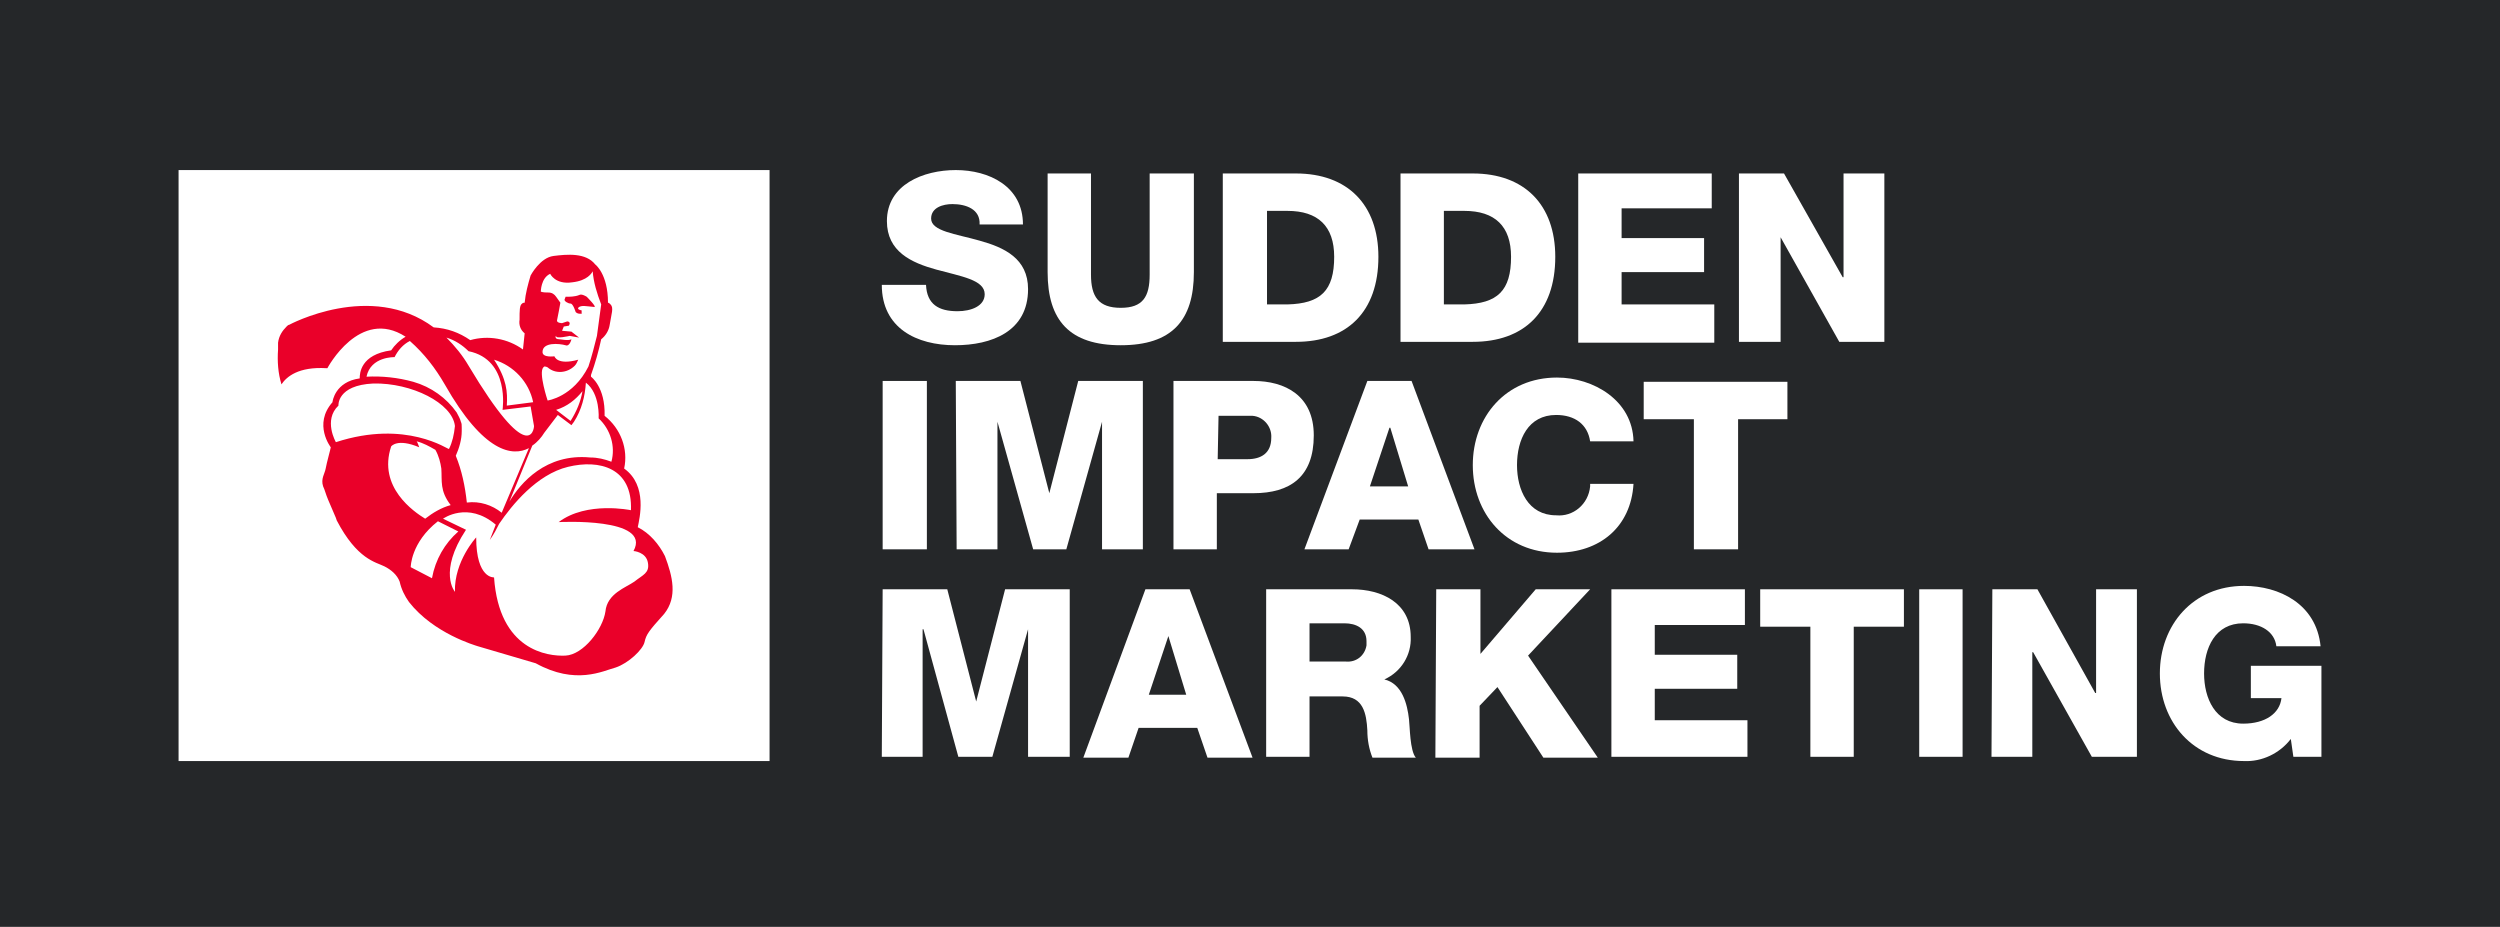 <?xml version="1.0" encoding="UTF-8"?>
<svg width="294px" height="109px" viewBox="0 0 294 109" version="1.1" xmlns="http://www.w3.org/2000/svg" xmlns:xlink="http://www.w3.org/1999/xlink">
    <title>simarketing-logo</title>
    <g id="simarketing-logo" stroke="none" stroke-width="1" fill="none" fill-rule="evenodd">
        <rect fill="#252729" x="0" y="0" width="294" height="109"></rect>
        <g id="Group" transform="translate(21, 20)" fill-rule="nonzero">
            <rect id="Rectangle" fill="#FFFFFF" x="0" y="0" width="69.5" height="69.5"></rect>
            <path d="M46.1,15.7 C46.4,15.7 46.7,16.7 46.7,16.7 C46.9,16.9 47.1,16.9 47.4,16.9 L47.4,16.5 C47.4,16.5 46.7,16.4 47.1,16.1 C47.5,15.9 47.8,16 48.9,16.1 C49.2,16.1 48,14.9 48,14.9 C48,14.9 47.4,14.5 47.1,14.7 C46.6,14.9 46,14.9 45.5,14.9 C45.5,14.9 45.5,15 45.4,15.2 C45.3,15.4 45.8,15.7 46.1,15.7 Z M57.2,45.4 C56.5,44 55.4,42.7 54,42 C54.2,41 55.2,37.1 52.4,35.1 C52.9,32.8 52,30.4 50.1,28.9 C50.2,25.5 48.5,24.3 48.5,24.3 L48.5,24.1 C49,22.7 49.4,21.3 49.7,19.9 C50.2,19.5 50.6,18.9 50.7,18.2 C50.9,16.9 51.2,16.2 50.8,15.8 C50.7,15.7 50.6,15.6 50.5,15.6 C50.5,12.2 49,11.1 49,11.1 C47.9,9.7 45.7,9.9 44.1,10.1 C42.5,10.3 41.4,12.4 41.4,12.4 C41.1,13.4 40.8,14.5 40.7,15.6 C40.6,15.6 40.5,15.6 40.4,15.7 C40.1,15.9 40.1,16.5 40.1,17.6 C40,18.2 40.2,18.8 40.7,19.2 L40.5,21.1 C38.7,19.8 36.4,19.4 34.3,20 C33,19.1 31.6,18.6 30,18.5 C22.6,13 13,18.2 13,18.2 C12.9,18.2 12.8,18.3 12.7,18.4 L12.7,18.4 C12.2,18.9 11.8,19.5 11.7,20.3 C11.7,20.4 11.7,20.4 11.7,20.5 L11.7,20.7 C11.7,20.8 11.7,20.9 11.7,21.1 C11.6,22.5 11.7,23.9 12.1,25.2 C12.7,24.3 14.1,23.1 17.4,23.3 L17.5,23.3 C17.5,23.3 21.3,16.1 26.7,19.6 C26,20 25.4,20.6 25,21.2 C21.4,21.7 21.3,23.9 21.3,24.5 C18.4,24.9 18.1,27.2 18.1,27.3 L18.1,27.3 C15.8,29.9 17.9,32.6 17.9,32.6 C17.9,32.7 17.4,34.5 17.3,35.1 C17.2,35.7 16.7,36.3 17,37.2 C17.2,37.6 17.3,38.1 17.6,38.8 C17.9,39.5 18.2,40.2 18.5,40.9 L18.6,41.2 C21,45.8 23.2,46.1 24.2,46.6 C25,47 25.7,47.6 26,48.4 C26.2,49.3 26.6,50.1 27.1,50.8 C30,54.5 34.9,55.9 35.2,56 L42,58 C46.7,60.6 49.9,58.9 51.4,58.5 C52.9,58 54.6,56.4 54.8,55.5 C55,54.6 55.3,54.2 57.1,52.2 C58.7,50.2 58.1,47.8 57.2,45.4 Z M43.7,12.2 C43.7,12.2 44.3,13.5 46.3,13.2 C48.1,13 48.6,12.1 48.7,11.9 C48.8,13.2 49.2,14.5 49.7,15.8 L49.2,19.5 C48.9,20.7 48.6,21.9 48.2,23.1 C46.4,26.7 43.4,27.1 43.4,27.1 C43.4,27.1 42.3,23.8 42.9,23.2 C42.9,23.2 42.9,23.2 43,23.1 L43,23.1 C43.1,23.1 43.2,23.1 43.4,23.2 C44.3,24 45.7,23.9 46.6,23 C46.8,22.8 46.9,22.5 47,22.3 C44.5,23 44.2,21.9 44.2,21.9 C44.2,21.9 42.8,22.1 42.8,21.4 C42.8,20.2 44.8,20.4 45.5,20.6 C46,20.8 46.2,19.9 46.2,19.9 C45.8,20.1 45,19.9 44.8,19.9 C44.1,19.9 44.4,19.4 44.4,19.5 C44.3,19.9 46,19.5 46,19.5 L47.1,19.7 L46.2,19 L45.1,18.9 L45.3,18.4 L45.9,18.3 C46.2,17.8 45.7,17.8 45.7,17.8 L45.1,18 C45.1,18 44.5,18 44.5,17.7 C44.6,17.3 44.9,15.6 44.9,15.6 L44.4,14.9 C44.2,14.6 43.9,14.4 43.5,14.4 C43.2,14.4 42.9,14.4 42.6,14.3 C42.6,14.3 42.6,12.7 43.7,12.2 L43.7,12.2 Z M47.5,26 C47.3,27.2 46.8,28.4 46.1,29.5 L44.4,28.2 C45.7,27.8 46.7,27 47.5,26 L47.5,26 Z M43,30.9 L43,30.9 L44.6,28.8 L46.2,30 C46.3,29.9 46.4,29.7 46.5,29.6 C47.4,28.2 47.8,26.6 47.9,25 C49.6,26.3 49.4,29.2 49.4,29.2 C50.8,30.5 51.4,32.5 50.9,34.3 C50.1,34 49.3,33.8 48.4,33.8 C43.2,33.3 40.2,36.8 38.9,39 L41.6,32.4 C42.2,32 42.7,31.4 43,30.9 Z M41.7,27.3 L38.6,27.7 C38.7,26.1 38.6,24.6 37.1,22.3 C39.4,23 41.2,24.9 41.7,27.3 Z M34.1,21.3 C39,22.3 38.1,28.2 38.1,28.2 L41.4,27.8 L41.8,30.1 C41.8,30.5 41.2,34.9 34.1,23 C33.4,21.8 32.5,20.7 31.5,19.7 C32.5,20 33.4,20.6 34.1,21.3 L34.1,21.3 Z M25.4,22 C25.8,21.2 26.4,20.5 27.2,20.1 L27.2,20.1 C28.9,21.6 30.2,23.3 31.3,25.2 C35.9,33.3 39.3,33.7 41.2,32.7 L38,40.3 C36.9,39.4 35.4,38.9 33.9,39.1 C33.7,37.2 33.3,35.3 32.6,33.6 C33,32.7 33.3,31.7 33.3,30.7 L33.3,30.7 L33.3,30.3 L33.3,30.3 C33.3,30 33.3,29.8 33.2,29.6 C33.1,29.2 32.9,28.9 32.7,28.5 C31.5,26.8 29.7,25.5 27.6,24.9 C25.8,24.4 23.9,24.2 22.1,24.3 C22.6,21.9 25.4,22 25.4,22 Z M18.5,32 C18.5,32 17,29.4 18.8,27.7 C18.8,27.7 18.6,25.3 22.9,25.1 C27.4,25 32.2,27.4 32.5,30.1 C32.4,31.1 32.2,32 31.8,32.8 C31.7,32.9 26.8,29.3 18.5,32 Z M25,32.5 C25,32.5 25.7,31.5 28.3,32.6 C28.3,32.6 28.1,32 28,31.9 C28.8,32.1 29.5,32.5 30.2,32.9 C30.6,33.6 30.8,34.4 30.9,35.1 C31,36.6 30.7,37.7 32,39.4 C30.9,39.7 29.9,40.3 29,41 C27.7,40.2 23.4,37.3 25,32.5 Z M27.3,46.7 C27.3,46.7 27.3,43.8 30.5,41.3 L32.9,42.5 C31.3,43.9 30.2,45.8 29.8,48 L27.3,46.7 Z M53.6,48.4 C52.6,49.1 50.4,49.8 50.2,51.9 C49.9,54 47.6,57 45.5,57.1 C43.4,57.2 37.7,56.5 37.1,47.9 C37.1,47.9 35,48.1 35,43.2 C35,43.2 32.4,46 32.5,49.6 C32.5,49.6 30.5,47.3 33.8,42.3 L31.1,41 C31.1,41 34,38.9 37.3,41.7 L36.6,43.5 C37.1,42.8 37.4,42.2 37.7,41.6 C39.2,39.4 42.1,35.8 45.8,34.9 C49.5,34 53.4,35 53.2,40 C53.2,40 48,38.9 44.7,41.4 C44.7,41.4 55.7,40.8 53.5,44.8 C53.5,44.8 55,44.9 55.2,46.2 C55.4,47.4 54.6,47.6 53.6,48.4 L53.6,48.4 Z" id="Shape" fill="#EA0029"></path>
            <path d="M87.9,13.5 C88,15.8 89.4,16.6 91.6,16.6 C93.2,16.6 94.8,16 94.8,14.6 C94.8,12.9 92,12.5 89.1,11.7 C86.2,10.9 83.3,9.6 83.3,6 C83.3,1.7 87.6,0 91.4,0 C95.3,0 99.3,1.9 99.3,6.4 L94.2,6.4 C94.3,4.6 92.6,4 91,4 C89.9,4 88.5,4.4 88.5,5.7 C88.5,7.2 91.4,7.5 94.2,8.3 C97.1,9.1 99.9,10.4 99.9,14 C99.9,19 95.6,20.6 91.3,20.6 C86.8,20.6 82.7,18.6 82.7,13.5 L87.9,13.5 Z" id="Path" fill="#FFFFFF"></path>
            <path d="M119.4,12 C119.4,17.7 116.8,20.6 110.8,20.6 C104.8,20.6 102.2,17.7 102.2,12 L102.2,0.4 L107.3,0.4 L107.3,12.3 C107.3,14.9 108.2,16.2 110.8,16.2 C113.4,16.2 114.2,14.9 114.2,12.3 L114.2,0.4 L119.4,0.4 L119.4,12 Z" id="Path" fill="#FFFFFF"></path>
            <path d="M122.8,0.4 L131.4,0.4 C137.5,0.4 141.1,4.1 141.1,10.2 C141.1,16.7 137.4,20.2 131.4,20.2 L122.8,20.2 L122.8,0.4 L122.8,0.4 Z M128,15.8 L130.4,15.8 C134.3,15.7 135.9,14.2 135.9,10.2 C135.9,6.6 134,4.8 130.4,4.8 L128,4.8 L128,15.8 Z" id="Shape" fill="#FFFFFF"></path>
            <path d="M143.7,0.4 L152.2,0.4 C158.3,0.4 161.9,4.1 161.9,10.2 C161.9,16.7 158.2,20.2 152.2,20.2 L143.7,20.2 L143.7,0.4 Z M148.8,15.8 L151.2,15.8 C155.1,15.7 156.7,14.2 156.7,10.2 C156.7,6.6 154.8,4.8 151.2,4.8 L148.8,4.8 L148.8,15.8 Z" id="Shape" fill="#FFFFFF"></path>
            <polygon id="Path" fill="#FFFFFF" points="164.5 0.4 180.3 0.4 180.3 4.5 169.7 4.5 169.7 8 179.4 8 179.4 12 169.7 12 169.7 15.8 180.6 15.8 180.6 20.3 164.6 20.3 164.6 0.4"></polygon>
            <polygon id="Path" fill="#FFFFFF" points="183.5 0.4 188.8 0.4 195.7 12.6 195.8 12.6 195.8 0.4 200.6 0.4 200.6 20.2 195.3 20.2 188.4 7.9 188.4 7.9 188.4 20.2 183.5 20.2"></polygon>
            <polygon id="Path" fill="#FFFFFF" points="82.8 24.8 88 24.8 88 44.6 82.8 44.6"></polygon>
            <polygon id="Path" fill="#FFFFFF" points="91.4 24.8 99 24.8 102.4 38 102.4 38 105.8 24.8 113.4 24.8 113.4 44.6 108.6 44.6 108.6 29.6 108.6 29.6 104.4 44.6 100.5 44.6 96.3 29.6 96.3 29.6 96.3 44.6 91.5 44.6"></polygon>
            <path d="M117,24.8 L126.4,24.8 C130.1,24.8 133.5,26.5 133.5,31.2 C133.5,36.1 130.7,38 126.4,38 L122.1,38 L122.1,44.6 L117,44.6 L117,24.8 Z M122.2,34 L125.7,34 C127.3,34 128.5,33.3 128.5,31.5 C128.6,30.2 127.6,29 126.3,28.9 C126.1,28.9 125.9,28.9 125.8,28.9 L122.3,28.9 L122.2,34 Z" id="Shape" fill="#FFFFFF"></path>
            <path d="M139.8,24.8 L145,24.8 L152.4,44.6 L147,44.6 L145.8,41.1 L138.9,41.1 L137.6,44.6 L132.4,44.6 L139.8,24.8 Z M140.1,37.2 L144.6,37.2 L142.5,30.3 L142.4,30.3 L140.1,37.2 Z" id="Shape" fill="#FFFFFF"></path>
            <path d="M166,31.9 C165.7,29.9 164.2,28.8 162,28.8 C158.7,28.8 157.4,31.7 157.4,34.7 C157.4,37.6 158.7,40.6 162,40.6 C164,40.8 165.8,39.3 166,37.2 C166,37.2 166,37.2 166,37.2 C166,37.1 166,37 166,36.9 L171.1,36.9 C170.8,42 167.1,45 162.1,45 C156.1,45 152.2,40.4 152.2,34.7 C152.2,29 156.1,24.4 162.1,24.4 C166.4,24.4 171,27.1 171.1,31.9 L166,31.9 Z" id="Path" fill="#FFFFFF"></path>
            <polygon id="Path" fill="#FFFFFF" points="189.3 29.3 183.4 29.3 183.4 44.6 178.2 44.6 178.2 29.3 172.3 29.3 172.3 24.9 189.2 24.9 189.2 29.3"></polygon>
            <polygon id="Path" fill="#FFFFFF" points="82.8 49.3 90.4 49.3 93.8 62.5 93.8 62.5 97.2 49.3 104.8 49.3 104.8 69 99.9 69 99.9 54 99.9 54 95.7 69 91.7 69 87.6 54 87.5 54 87.5 69 82.7 69"></polygon>
            <path d="M113.7,49.3 L118.9,49.3 L126.3,69.1 L121,69.1 L119.8,65.6 L112.9,65.6 L111.7,69.1 L106.4,69.1 L113.7,49.3 Z M114.1,61.7 L118.5,61.7 L116.4,54.8 L116.4,54.8 L114.1,61.7 Z" id="Shape" fill="#FFFFFF"></path>
            <path d="M127.9,49.3 L138,49.3 C141.5,49.3 144.9,50.9 144.9,54.9 C145,57 143.8,59 141.8,59.9 L141.8,59.9 C143.9,60.4 144.5,62.8 144.7,64.6 C144.8,65.4 144.8,68.3 145.5,69.1 L140.4,69.1 C140,68.1 139.8,67 139.8,65.9 C139.7,63.9 139.3,61.9 136.9,61.9 L133,61.9 L133,69 L127.9,69 L127.9,49.3 Z M133,57.8 L137.3,57.8 C138.5,57.9 139.5,57.1 139.7,55.9 C139.7,55.7 139.7,55.6 139.7,55.4 C139.7,53.9 138.5,53.3 137.1,53.3 L133,53.3 L133,57.8 Z" id="Shape" fill="#FFFFFF"></path>
            <polygon id="Path" fill="#FFFFFF" points="147.9 49.3 153.1 49.3 153.1 56.9 159.6 49.3 166 49.3 158.7 57.1 166.9 69.1 160.5 69.1 155.1 60.8 153 63 153 69.1 147.8 69.1"></polygon>
            <polygon id="Path" fill="#FFFFFF" points="168.5 49.3 184.2 49.3 184.2 53.5 173.6 53.5 173.6 57 183.3 57 183.3 61 173.6 61 173.6 64.7 184.5 64.7 184.5 69 168.5 69"></polygon>
            <polygon id="Path" fill="#FFFFFF" points="202.9 53.7 197 53.7 197 69 191.9 69 191.9 53.7 186 53.7 186 49.3 202.9 49.3"></polygon>
            <polygon id="Path" fill="#FFFFFF" points="204.7 49.3 209.8 49.3 209.8 69 204.7 69"></polygon>
            <polygon id="Path" fill="#FFFFFF" points="213.3 49.3 218.6 49.3 225.4 61.5 225.5 61.5 225.5 49.3 230.3 49.3 230.3 69 225 69 218.1 56.7 218 56.7 218 69 213.2 69"></polygon>
            <path d="M252,69 L248.7,69 L248.4,66.9 C247.1,68.6 245,69.6 242.9,69.5 C236.9,69.5 233,64.9 233,59.2 C233,53.5 236.9,48.9 242.9,48.9 C247,48.9 251.4,51 251.9,56 L246.7,56 C246.5,54.3 244.9,53.3 242.8,53.3 C239.5,53.3 238.2,56.2 238.2,59.2 C238.2,62.1 239.5,65.1 242.8,65.1 C245.4,65.1 247.1,63.9 247.3,62.1 L243.7,62.1 L243.7,58.3 L252,58.3 L252,69 Z" id="Path" fill="#FFFFFF"></path>
        </g>
    </g>
</svg>